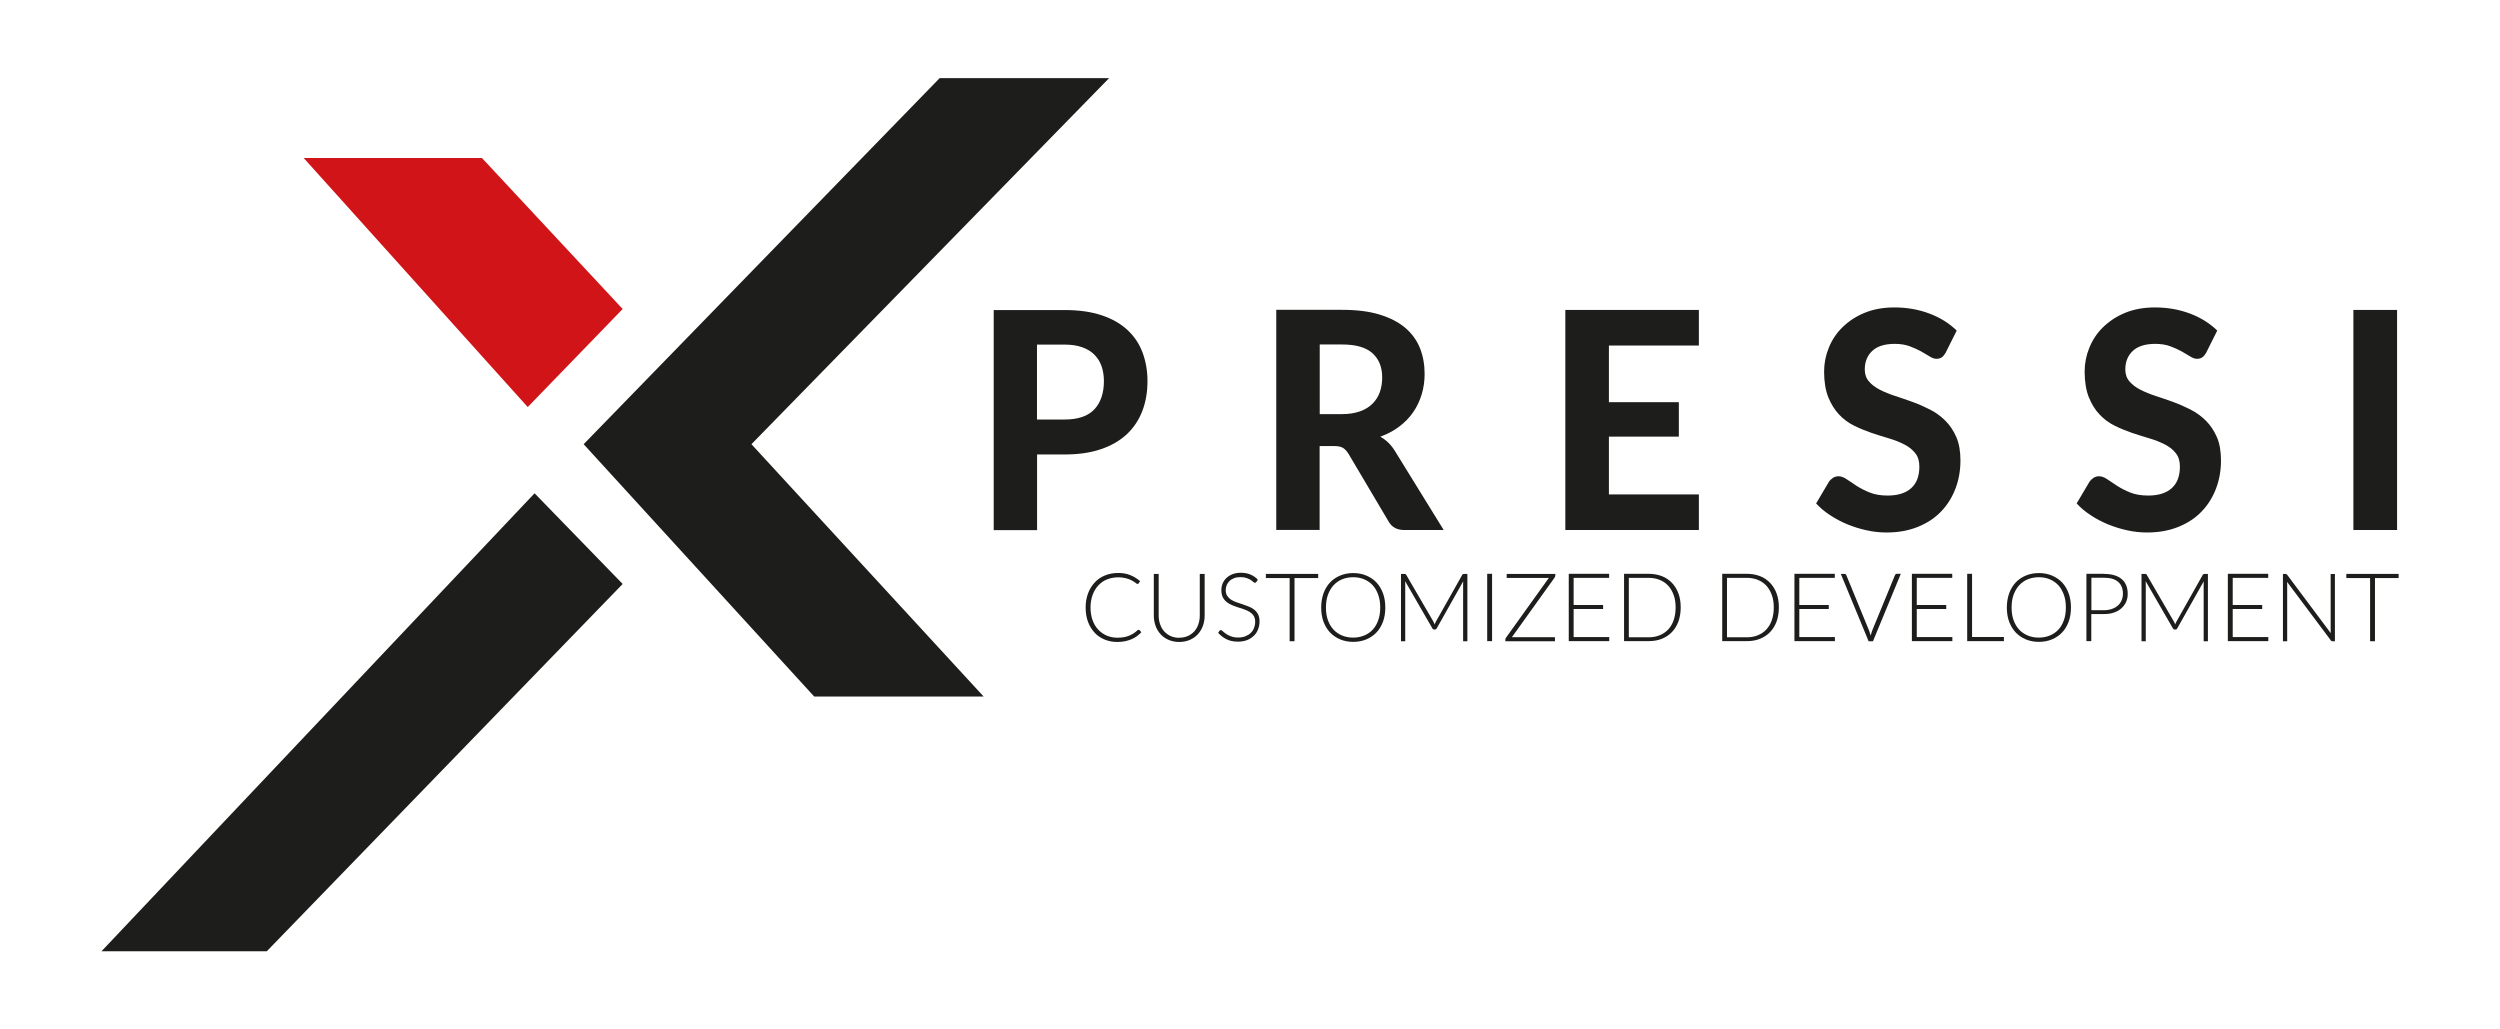 <svg xmlns="http://www.w3.org/2000/svg" id="a" width="85mm" height="35mm" viewBox="0 0 240.94 99.21"><g><g><path d="m102.6,29.88c1.39,0,2.58.17,3.59.51,1.01.34,1.84.82,2.49,1.43.65.61,1.13,1.33,1.44,2.17.31.84.47,1.75.47,2.73,0,1.04-.16,2-.49,2.87-.33.87-.82,1.61-1.48,2.24-.66.62-1.49,1.11-2.49,1.45-1,.35-2.18.52-3.53.52h-2.65v7.29h-4.18v-21.21h6.83Zm0,10.55c1.31,0,2.27-.33,2.88-.99s.91-1.57.91-2.72c0-.53-.08-1.01-.23-1.44-.15-.43-.39-.8-.7-1.11-.31-.31-.7-.54-1.18-.71-.47-.17-1.04-.25-1.69-.25h-2.65v7.22h2.65Z" fill="#1d1d1b"></path><path d="m139.12,51.08h-3.78c-.71,0-1.22-.28-1.53-.85l-3.85-6.5c-.16-.25-.33-.44-.52-.56s-.47-.18-.84-.18h-1.42v8.08h-4.18v-21.21h6.35c1.41,0,2.62.15,3.62.46,1,.31,1.82.73,2.47,1.28.64.55,1.11,1.2,1.41,1.95.3.76.45,1.59.45,2.49,0,.7-.1,1.37-.29,1.99-.19.63-.47,1.2-.83,1.72-.36.52-.81.97-1.34,1.37-.53.4-1.13.72-1.81.96.27.16.52.34.75.56.23.22.44.48.63.78l4.71,7.63Zm-9.8-11.17c.68,0,1.26-.09,1.76-.27s.9-.43,1.21-.75c.32-.32.55-.69.7-1.12.15-.43.22-.9.22-1.4,0-1-.32-1.78-.95-2.34s-1.6-.83-2.9-.83h-2.17v6.71h2.15Z" fill="#1d1d1b"></path><path d="m155.06,33.31v5.45h6.74v3.32h-6.74v5.57h8.67v3.43h-12.87v-21.21h12.87v3.43h-8.67Z" fill="#1d1d1b"></path><path d="m187.55,33.94c-.13.22-.26.39-.4.49s-.31.15-.52.15-.43-.08-.66-.23c-.24-.15-.51-.31-.83-.49-.32-.17-.68-.34-1.09-.49-.41-.15-.89-.23-1.44-.23-.97,0-1.69.23-2.17.68-.48.45-.72,1.05-.72,1.78,0,.47.13.85.4,1.16.26.31.61.57,1.05.8.43.22.92.42,1.47.6.55.18,1.11.37,1.69.58.58.21,1.14.46,1.69.74.55.28,1.04.64,1.47,1.07.43.43.78.95,1.05,1.57s.4,1.37.4,2.26c0,.96-.16,1.87-.48,2.71-.32.84-.78,1.58-1.39,2.21-.6.63-1.35,1.12-2.24,1.48-.89.36-1.89.54-3.02.54-.64,0-1.28-.07-1.91-.21-.64-.14-1.25-.33-1.84-.57-.59-.24-1.15-.54-1.67-.88s-.98-.72-1.36-1.14l1.23-2.08c.1-.15.24-.28.4-.39.17-.1.34-.15.53-.15.25,0,.51.1.79.29s.6.41.96.64.78.45,1.26.64,1.05.29,1.72.29c.98,0,1.73-.23,2.26-.7.53-.47.8-1.16.8-2.09,0-.53-.13-.97-.4-1.3-.26-.33-.61-.61-1.04-.83s-.92-.42-1.46-.58c-.55-.16-1.11-.34-1.69-.53-.58-.2-1.14-.43-1.69-.7-.55-.27-1.04-.63-1.46-1.08s-.77-1-1.04-1.67c-.26-.66-.4-1.49-.4-2.47,0-.79.15-1.55.45-2.29.3-.74.73-1.4,1.31-1.97.58-.57,1.28-1.04,2.12-1.39.84-.35,1.8-.53,2.89-.53,1.22,0,2.34.2,3.38.59s1.91.94,2.63,1.64l-1.03,2.06Z" fill="#1d1d1b"></path><path d="m212.66,33.94c-.13.22-.26.39-.4.49s-.31.15-.52.15-.43-.08-.66-.23c-.24-.15-.51-.31-.83-.49-.32-.17-.68-.34-1.09-.49-.41-.15-.89-.23-1.44-.23-.97,0-1.69.23-2.17.68-.48.45-.72,1.05-.72,1.78,0,.47.13.85.4,1.16.26.31.61.57,1.05.8.43.22.92.42,1.47.6.55.18,1.11.37,1.69.58.58.21,1.14.46,1.69.74.55.28,1.04.64,1.47,1.07.43.43.78.95,1.05,1.57s.4,1.37.4,2.26c0,.96-.16,1.87-.48,2.71-.32.84-.78,1.58-1.39,2.21-.6.63-1.35,1.12-2.24,1.48-.89.36-1.89.54-3.02.54-.64,0-1.28-.07-1.91-.21-.64-.14-1.25-.33-1.84-.57-.59-.24-1.15-.54-1.67-.88s-.98-.72-1.36-1.14l1.23-2.08c.1-.15.24-.28.4-.39.17-.1.34-.15.53-.15.25,0,.51.1.79.29s.6.41.96.64.78.45,1.26.64,1.05.29,1.72.29c.98,0,1.73-.23,2.26-.7.53-.47.8-1.16.8-2.09,0-.53-.13-.97-.4-1.3-.26-.33-.61-.61-1.04-.83s-.92-.42-1.46-.58c-.55-.16-1.11-.34-1.69-.53-.58-.2-1.14-.43-1.69-.7-.55-.27-1.04-.63-1.46-1.08-.43-.45-.77-1-1.04-1.67-.26-.66-.4-1.49-.4-2.47,0-.79.15-1.55.45-2.29.3-.74.73-1.4,1.31-1.97.58-.57,1.28-1.04,2.12-1.39.84-.35,1.8-.53,2.89-.53,1.22,0,2.34.2,3.38.59s1.91.94,2.63,1.64l-1.03,2.06Z" fill="#1d1d1b"></path><path d="m231.02,51.08h-4.21v-21.21h4.21v21.21Z" fill="#1d1d1b"></path></g><polygon points="29.27 15.23 46.45 15.23 60.01 29.78 50.86 39.23 29.27 15.23" fill="#d01417"></polygon><polygon points="51.52 47.54 60.01 56.28 25.71 91.68 9.78 91.68 51.52 47.54" fill="#1d1d1b"></polygon><polygon points="106.89 7.53 90.56 7.53 56.25 42.81 78.47 67.13 94.8 67.13 72.42 42.81 106.89 7.53" fill="#1d1d1b"></polygon></g><g><path d="m109.74,60.7s.06.01.08.03l.18.2c-.13.14-.28.27-.44.39-.16.12-.33.21-.52.29s-.39.14-.62.19-.47.07-.74.07c-.45,0-.86-.08-1.24-.24-.37-.16-.7-.38-.96-.67s-.48-.64-.63-1.05c-.15-.41-.22-.86-.22-1.37s.08-.94.23-1.35c.15-.41.37-.75.64-1.05s.6-.52.99-.68.81-.24,1.27-.24.84.07,1.18.21.65.33.94.58l-.14.21s-.06.06-.11.06c-.04,0-.1-.03-.18-.1-.08-.07-.2-.14-.34-.22s-.33-.16-.55-.22-.48-.1-.79-.1c-.39,0-.75.07-1.08.2-.33.13-.6.33-.84.58-.23.25-.42.56-.55.92-.13.36-.2.77-.2,1.21s.07.87.2,1.23c.13.36.32.67.55.91s.51.44.82.57.66.2,1.02.2c.23,0,.44-.02.62-.05.18-.03.35-.08.5-.14.15-.06.29-.14.43-.22.13-.09.26-.19.39-.31.02-.01.03-.02.05-.03.02,0,.03-.01.05-.01Z" fill="#1d1d1b"></path><path d="m113.63,61.46c.31,0,.59-.05.84-.16.25-.11.45-.26.63-.45.17-.19.3-.42.39-.68.09-.26.14-.54.14-.85v-4.01h.47v4.01c0,.36-.06.69-.17,1-.11.31-.28.58-.49.81-.21.23-.47.41-.77.54-.3.13-.65.2-1.02.2s-.72-.07-1.02-.2c-.3-.13-.56-.31-.77-.54-.21-.23-.38-.5-.49-.81-.11-.31-.17-.64-.17-1v-4.01h.47v4.01c0,.3.04.58.14.85.09.26.22.49.39.68.17.19.38.34.62.45.25.11.52.17.84.17Z" fill="#1d1d1b"></path><path d="m121.07,56.09c-.03.05-.07.08-.12.08-.04,0-.09-.03-.15-.08s-.15-.12-.25-.19c-.11-.07-.24-.13-.4-.19-.16-.06-.36-.09-.59-.09s-.44.03-.62.1-.33.16-.45.28c-.12.12-.21.25-.27.4-.06.15-.09.31-.09.48,0,.22.05.4.14.54s.22.27.37.37c.15.1.33.19.52.25.19.07.39.14.6.2.2.07.4.14.6.22s.37.18.52.3.28.27.37.45.14.4.14.67-.05.53-.14.77c-.09.24-.23.45-.41.62s-.39.32-.65.42c-.26.1-.55.15-.88.15-.43,0-.8-.08-1.1-.23s-.58-.36-.81-.62l.13-.2s.08-.07.13-.07c.03,0,.06.02.11.05.04.04.09.08.16.14.06.05.13.11.22.17s.19.12.3.17c.11.05.24.1.39.14.15.04.31.05.5.05.26,0,.49-.04.69-.12.2-.08.37-.18.51-.32.14-.13.25-.29.32-.48.07-.19.11-.38.11-.59,0-.23-.05-.42-.14-.57s-.22-.27-.37-.37-.33-.18-.52-.25c-.19-.07-.39-.13-.6-.2-.21-.06-.4-.14-.6-.22-.19-.08-.37-.18-.52-.3-.15-.12-.28-.28-.37-.46-.09-.18-.14-.42-.14-.69,0-.22.04-.43.12-.63s.2-.38.36-.53c.16-.15.36-.28.59-.37.23-.09.5-.14.8-.14.34,0,.64.05.91.16.27.11.51.27.73.49l-.11.21Z" fill="#1d1d1b"></path><path d="m127.04,55.71h-2.28v6.09h-.47v-6.09h-2.29v-.4h5.04v.4Z" fill="#1d1d1b"></path><path d="m133.51,58.55c0,.5-.07.96-.22,1.36s-.36.76-.63,1.04c-.27.29-.6.51-.98.67s-.8.24-1.26.24-.88-.08-1.26-.24-.7-.38-.98-.67c-.27-.29-.48-.64-.63-1.04-.15-.41-.22-.86-.22-1.36s.08-.95.22-1.36c.15-.41.36-.76.63-1.05.27-.29.6-.51.98-.67s.8-.24,1.26-.24.88.08,1.26.24c.38.16.71.38.98.67.27.29.48.64.63,1.05s.22.86.22,1.36Zm-.49,0c0-.45-.06-.86-.19-1.22s-.3-.67-.53-.92c-.23-.25-.5-.44-.83-.58s-.68-.2-1.06-.2-.74.07-1.06.2c-.32.13-.6.33-.83.58-.23.25-.41.56-.54.92-.13.36-.19.77-.19,1.22s.06.86.19,1.22c.13.36.31.66.54.91.23.25.51.44.83.57.32.13.67.2,1.06.2s.74-.07,1.06-.2c.32-.13.6-.32.83-.57s.41-.56.53-.91c.13-.36.19-.77.19-1.22Z" fill="#1d1d1b"></path><path d="m141.42,55.31v6.49h-.41v-5.53c0-.08,0-.16.01-.25l-2.55,4.53c-.04.08-.1.12-.18.12h-.07c-.08,0-.14-.04-.18-.12l-2.62-4.54c0,.09.01.18.01.26v5.53h-.41v-6.49h.33s.08,0,.1.01.05.03.07.07l2.62,4.51c.05.09.09.18.12.28.02-.05.04-.1.06-.14.02-.05.04-.09.07-.14l2.54-4.51s.05-.06.08-.07c.03,0,.06-.01.1-.01h.32Z" fill="#1d1d1b"></path><path d="m143.8,61.79h-.47v-6.49h.47v6.49Z" fill="#1d1d1b"></path><path d="m149.89,55.47c0,.06-.02.12-.06.19l-4.12,5.75h4.15v.39h-4.78v-.17s0-.06.02-.09c.01-.03.02-.05.04-.08l4.13-5.76h-4.06v-.39h4.69v.16Z" fill="#1d1d1b"></path><path d="m155.09,61.4v.39h-3.9v-6.49h3.89v.39h-3.42v2.62h2.84v.38h-2.84v2.71h3.42Z" fill="#1d1d1b"></path><path d="m161.98,58.55c0,.5-.08.95-.22,1.35-.15.4-.36.74-.63,1.02s-.6.5-.98.65-.8.22-1.26.22h-2.37v-6.49h2.37c.46,0,.88.08,1.26.22s.71.37.98.65.48.62.63,1.02c.15.4.22.85.22,1.35Zm-.49,0c0-.45-.06-.86-.19-1.21-.13-.35-.3-.65-.53-.9-.23-.24-.5-.43-.83-.56-.32-.13-.68-.19-1.06-.19h-1.9v5.73h1.9c.39,0,.74-.06,1.06-.19.32-.13.6-.31.83-.56.23-.25.41-.54.53-.9.12-.35.19-.76.19-1.21Z" fill="#1d1d1b"></path><path d="m171.44,58.55c0,.5-.08.95-.22,1.35-.15.4-.36.74-.63,1.02s-.6.5-.98.65-.8.22-1.26.22h-2.37v-6.49h2.37c.46,0,.88.08,1.26.22s.71.37.98.65.48.62.63,1.02c.15.4.22.85.22,1.35Zm-.49,0c0-.45-.06-.86-.19-1.21-.13-.35-.3-.65-.53-.9-.23-.24-.5-.43-.83-.56-.32-.13-.68-.19-1.06-.19h-1.9v5.73h1.9c.39,0,.74-.06,1.06-.19.32-.13.6-.31.83-.56.23-.25.41-.54.53-.9.12-.35.19-.76.19-1.21Z" fill="#1d1d1b"></path><path d="m176.84,61.4v.39h-3.9v-6.49h3.89v.39h-3.42v2.62h2.84v.38h-2.84v2.71h3.42Z" fill="#1d1d1b"></path><path d="m183.19,55.31l-2.68,6.49h-.42l-2.68-6.49h.37s.08.01.1.03c.03.02.05.05.06.09l2.21,5.38c.02.07.05.14.07.22s.05.15.07.23c.02-.08.04-.16.06-.23s.05-.15.07-.22l2.21-5.38s.03-.06.06-.09c.03-.02.07-.04.11-.04h.37Z" fill="#1d1d1b"></path><path d="m188.16,61.4v.39h-3.9v-6.49h3.89v.39h-3.42v2.62h2.84v.38h-2.84v2.71h3.42Z" fill="#1d1d1b"></path><path d="m193.13,61.39v.4h-3.54v-6.49h.47v6.09h3.07Z" fill="#1d1d1b"></path><path d="m199.59,58.55c0,.5-.07.96-.22,1.36s-.36.76-.63,1.04c-.27.29-.6.51-.98.67s-.8.24-1.26.24-.88-.08-1.26-.24-.7-.38-.98-.67c-.27-.29-.48-.64-.63-1.04-.15-.41-.22-.86-.22-1.36s.08-.95.22-1.36c.15-.41.36-.76.63-1.05.27-.29.6-.51.98-.67s.8-.24,1.26-.24.88.08,1.26.24c.38.16.71.38.98.67.27.29.48.64.63,1.05s.22.86.22,1.36Zm-.49,0c0-.45-.06-.86-.19-1.22s-.3-.67-.53-.92c-.23-.25-.5-.44-.83-.58s-.68-.2-1.06-.2-.74.07-1.06.2c-.32.13-.6.33-.83.58-.23.25-.41.56-.54.92-.13.36-.19.77-.19,1.22s.06.86.19,1.22c.13.36.31.66.54.91.23.25.51.44.83.57.32.13.67.2,1.06.2s.74-.07,1.06-.2c.32-.13.6-.32.83-.57s.41-.56.53-.91c.13-.36.19-.77.19-1.22Z" fill="#1d1d1b"></path><path d="m202.76,55.31c.76,0,1.33.17,1.72.5.39.33.58.81.58,1.43,0,.28-.05.55-.16.78-.11.24-.26.44-.46.62-.2.17-.44.31-.72.4-.28.1-.6.14-.96.14h-1.21v2.61h-.47v-6.49h1.68Zm0,3.5c.28,0,.54-.04.77-.12.23-.08.42-.19.58-.33.16-.14.28-.31.36-.5.08-.19.13-.4.13-.63,0-.5-.15-.88-.46-1.15-.31-.27-.76-.4-1.37-.4h-1.21v3.13h1.21Z" fill="#1d1d1b"></path><path d="m212.79,55.31v6.49h-.41v-5.53c0-.08,0-.16.01-.25l-2.55,4.53c-.04.08-.1.12-.18.12h-.07c-.08,0-.14-.04-.18-.12l-2.62-4.54c0,.09.01.18.01.26v5.53h-.41v-6.49h.33s.08,0,.1.01.05.03.07.07l2.62,4.51c.05.09.09.18.12.28.02-.05.04-.1.06-.14.02-.05.04-.09.07-.14l2.54-4.51s.05-.06.08-.07c.03,0,.06-.01.1-.01h.32Z" fill="#1d1d1b"></path><path d="m218.61,61.4v.39h-3.9v-6.49h3.89v.39h-3.42v2.62h2.84v.38h-2.84v2.71h3.42Z" fill="#1d1d1b"></path><path d="m225.03,55.31v6.49h-.22s-.07,0-.1-.02c-.03-.01-.05-.04-.08-.07l-4.21-5.63c0,.09.01.18.01.26v5.46h-.41v-6.49h.23s.08,0,.1.02.05.03.08.07l4.2,5.62c0-.09-.01-.18-.01-.26v-5.44h.41Z" fill="#1d1d1b"></path><path d="m231.17,55.71h-2.28v6.09h-.47v-6.09h-2.29v-.4h5.04v.4Z" fill="#1d1d1b"></path></g></svg>